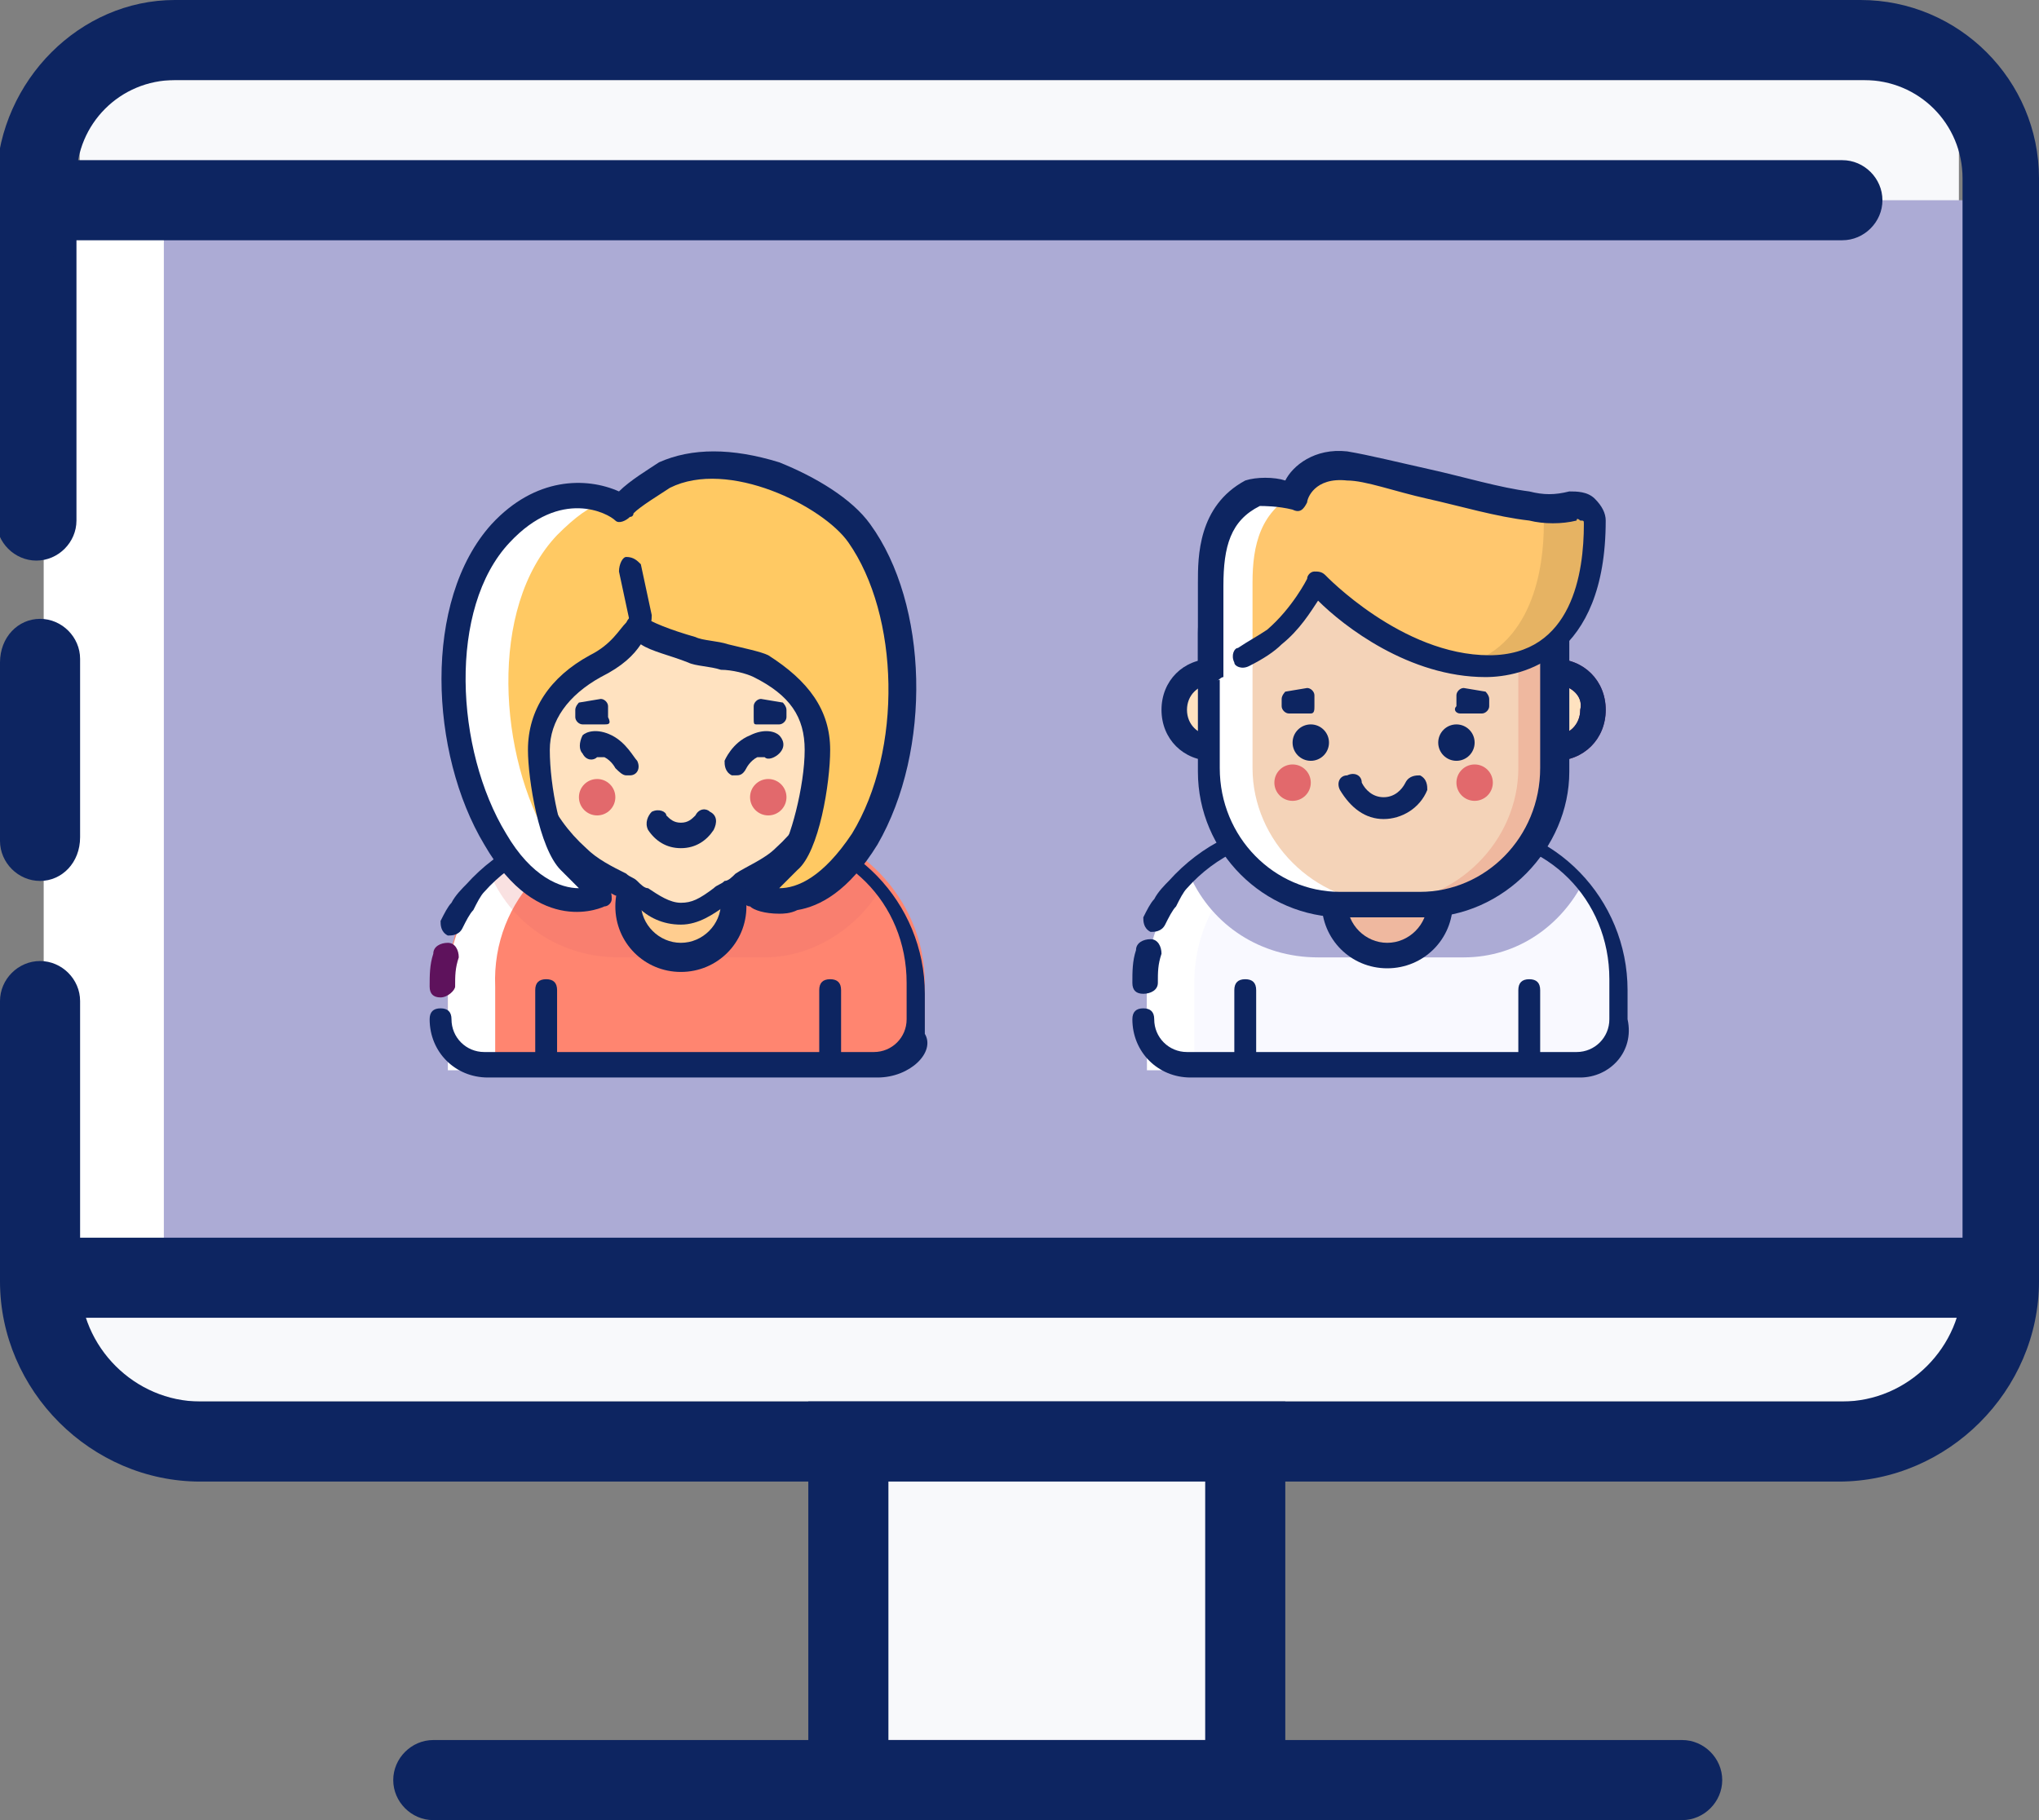 <?xml version="1.0" encoding="utf-8"?>
<!-- Generator: Adobe Illustrator 25.0.0, SVG Export Plug-In . SVG Version: 6.00 Build 0)  -->
<svg version="1.1" id="Layer_1" xmlns="http://www.w3.org/2000/svg" xmlns:xlink="http://www.w3.org/1999/xlink" x="0px" y="0px"
	 viewBox="0 0 56 50" style="enable-background:new 0 0 56 50;" xml:space="preserve">
<rect x="0" y="0" width="56" height="50" fill="#808080" stroke="none"/>
<style type="text/css">
	.st0{fill:#F8F9FB;}
	.st1{fill:#ACABD5;}
	.st2{fill:#FFFFFF;}
	.st3{fill:#0D2561;}
	.st4{fill:#FF8570;}
	.st5{opacity:0.2;fill:#E2696C;}
	.st6{fill:#FFCD8F;}
	.st7{fill:#FFE2C0;}
	.st8{fill:#FFC963;}
	.st9{fill:#5E125C;}
	.st10{fill:#E2696C;}
	.st11{fill:#F9F9FF;}
	.st12{opacity:0.5;fill:#FFE2C0;}
	.st13{fill:#EFB89F;}
	.st14{fill:#F4D3B8;}
	.st15{fill:#FFC76E;}
	.st16{opacity:0.1;}
</style>
<g>
	<g id="monitor">
		<path class="st0" d="M2.2,6c0-3.9-0.4-3.8,3.3-3.8h48.3v34.9c0,0.7-0.6,1.4-1.3,1.4H5.4c-3.9,0-3.3-0.5-3.3-3.8V6z"/>
		<path class="st1" d="M2.2,25.8v8.8c0,0.3,0.3,0.5,0.6,0.5h51.5c0.3,0,0.6-0.2,0.6-0.5V6c0-0.3-0.3-0.5-0.6-0.5H2.7
			C2.4,5.5,2.2,5.8,2.2,6v9.7V25.8z"/>
		<path class="st2" d="M4.5,5.4H1.7C1.3,5.4,1.2,5.8,1.2,6v9.7v10.1v8.8c0,0.3,0.2,0.4,0.5,0.4h2.8V5.4z"/>
		<path class="st3" d="M1.1,24.2c-0.6,0-1.1-0.5-1.1-1.1v-4.9C0,17.5,0.5,17,1.1,17c0.6,0,1.1,0.5,1.1,1.1v4.9
			C2.2,23.7,1.7,24.2,1.1,24.2z"/>
		<path class="st3" d="M50.5,40.7H5.5c-3,0-5.5-2.5-5.5-5.5v-7.7c0-0.6,0.5-1.1,1.1-1.1c0.6,0,1.1,0.5,1.1,1.1v7.7
			c0,1.8,1.5,3.3,3.3,3.3h45.1c1.8,0,3.3-1.5,3.3-3.3V4.9c0-1.5-1.2-2.7-2.7-2.7H4.8c-1.5,0-2.7,1.2-2.7,2.7v9.4
			c0,0.6-0.5,1.1-1.1,1.1c-0.6,0-1.1-0.5-1.1-1.1V4.9C0,2.2,2.2,0,4.8,0h46.3C53.8,0,56,2.2,56,4.9v30.3
			C56,38.2,53.5,40.7,50.5,40.7z"/>
		<path class="st3" d="M1.1,7.1C0.5,7.1,0,6.6,0,6c0-0.9,0.7-1.6,1.7-1.6h48.9c0.6,0,1.1,0.5,1.1,1.1s-0.5,1.1-1.1,1.1H2
			C1.8,6.9,1.5,7.1,1.1,7.1z"/>
		<path class="st3" d="M54.3,36.2H2.1c-0.6,0-1.1-0.5-1.1-1.1S1.5,34,2.1,34H54c0.2-0.3,0.5-0.5,0.9-0.5c0.6,0,1.1,0.5,1.1,1.1
			C56,35.5,55.2,36.2,54.3,36.2z"/>
		<rect x="23.3" y="39.6" class="st0" width="10.9" height="9.3"/>
		<path class="st3" d="M35.3,50H22.2V38.5h13.1V50z M24.4,47.8h8.7v-7.1h-8.7V47.8z"/>
		<path class="st3" d="M46.2,50H11.9c-0.6,0-1.1-0.5-1.1-1.1s0.5-1.1,1.1-1.1h34.3c0.6,0,1.1,0.5,1.1,1.1S46.8,50,46.2,50z"/>
	</g>
	<g>
		<g id="girl_user_6_">
			<path class="st4" d="M25.4,28v-1c0-2.3-1.9-4.3-4.2-4.3h-4.7c-2.3,0-4.2,1.9-4.2,4.3v1c0,0.7,0.6,1.3,1.3,1.3h10.6
				C24.8,29.3,25.4,28.7,25.4,28z"/>
			<path class="st2" d="M17.8,22.8h-1.3c-2.3,0-4.2,1.9-4.2,4.3v2.3h1.3v-2.3C13.5,24.7,15.4,22.8,17.8,22.8z"/>
			<path class="st5" d="M21.2,22.8h-4.7c-1.2,0-2.2,0.5-3,1.3c0.6,1.3,1.9,2.2,3.5,2.2h4c1.4,0,2.7-0.9,3.3-2.1
				C23.4,23.3,22.4,22.8,21.2,22.8z"/>
			<path class="st3" d="M24.1,29.6H13.4c-0.9,0-1.6-0.7-1.6-1.6c0-0.2,0.1-0.3,0.3-0.3c0.2,0,0.3,0.1,0.3,0.3c0,0.5,0.4,0.9,0.9,0.9
				h10.7c0.5,0,0.9-0.4,0.9-0.9V27c0-2.2-1.7-3.9-3.9-3.9h-4.7c-1.1,0-2.2,0.5-3,1.4c-0.1,0.1-0.2,0.3-0.3,0.5
				c-0.1,0.1-0.2,0.3-0.3,0.5c-0.1,0.2-0.3,0.2-0.4,0.2c-0.2-0.1-0.2-0.3-0.2-0.4c0.1-0.2,0.2-0.4,0.3-0.5c0.1-0.2,0.3-0.4,0.4-0.5
				c0.9-1,2.1-1.6,3.4-1.6h4.7c2.5,0,4.5,2.1,4.5,4.6v1.1C25.7,28.9,25,29.6,24.1,29.6z"/>
			<path class="st3" d="M15,29.3c-0.2,0-0.3-0.1-0.3-0.3v-1.8c0-0.2,0.1-0.3,0.3-0.3c0.2,0,0.3,0.1,0.3,0.3V29
				C15.3,29.2,15.2,29.3,15,29.3z"/>
			<path class="st3" d="M22.8,29.3c-0.2,0-0.3-0.1-0.3-0.3v-1.8c0-0.2,0.1-0.3,0.3-0.3c0.2,0,0.3,0.1,0.3,0.3V29
				C23.1,29.2,22.9,29.3,22.8,29.3z"/>
			<ellipse class="st6" cx="18.7" cy="24.9" rx="1.5" ry="1.5"/>
			<path class="st3" d="M18.7,26.7c-1,0-1.8-0.8-1.8-1.8c0-1,0.8-1.8,1.8-1.8c1,0,1.8,0.8,1.8,1.8C20.5,25.9,19.7,26.7,18.7,26.7z
				 M18.7,23.7c-0.6,0-1.1,0.5-1.1,1.1c0,0.6,0.5,1.1,1.1,1.1c0.6,0,1.1-0.5,1.1-1.1C19.8,24.2,19.3,23.7,18.7,23.7z"/>
			<path class="st7" d="M18.7,15.2c-2.4,0-4.4,2-4.4,4.5c0,1.5,0.5,2.8,1.6,3.8c0.4,0.4,1.1,0.7,1.4,0.9c0.5,0.3,0.9,0.6,1.4,0.6
				c0.5,0,0.9-0.3,1.4-0.6c0.3-0.2,1-0.5,1.4-0.9c1.1-1,1.6-2.4,1.6-3.8C23.1,17.2,21.2,15.2,18.7,15.2z"/>
			<path class="st3" d="M18.7,25.4c-0.5,0-0.9-0.2-1.2-0.5c-0.1-0.1-0.2-0.1-0.3-0.2c-0.1,0-0.2-0.1-0.3-0.1
				c-0.4-0.2-0.9-0.5-1.2-0.8c-1.2-1.1-1.8-2.4-1.8-4.1c0-2.7,2.1-4.8,4.8-4.8c2.6,0,4.8,2.2,4.8,4.8c0,1.7-0.6,3-1.8,4.1
				c-0.3,0.3-0.8,0.6-1.2,0.8c-0.1,0.1-0.2,0.1-0.3,0.1c-0.1,0.1-0.2,0.1-0.3,0.2C19.6,25.1,19.2,25.4,18.7,25.4z M18.7,15.5
				c-2.3,0-4.1,1.9-4.1,4.2c0,1.5,0.5,2.7,1.5,3.6c0.3,0.3,0.7,0.5,1.1,0.7c0.1,0.1,0.2,0.1,0.3,0.2c0.1,0.1,0.2,0.2,0.3,0.2
				c0.3,0.2,0.6,0.4,0.9,0.4c0.3,0,0.5-0.1,0.9-0.4c0.1-0.1,0.2-0.1,0.3-0.2c0.1,0,0.2-0.1,0.3-0.2c0.3-0.2,0.8-0.4,1.1-0.7
				c1-0.9,1.5-2.1,1.5-3.6C22.8,17.4,21,15.5,18.7,15.5z"/>
			<path class="st8" d="M23.6,14.7c-0.8-1.1-3.6-2.5-5.3-1.6c-0.3,0.2-0.9,0.6-1.1,0.8c0,0-0.1,0.1-0.1,0.1
				c-0.5-0.4-1.9-0.8-3.3,0.7c-1.9,2-1.5,6.1-0.2,8.4c1.4,2.3,2.9,1.6,2.9,1.6s-0.5-0.5-0.9-0.9c-0.5-0.5-0.8-2.2-0.8-3.1
				c0-0.9,0.5-1.7,1.5-2.3c0.6-0.4,1-0.8,1.1-1.1c0.3,0.2,0.9,0.4,1.5,0.6c0.6,0.2,1.5,0.2,1.9,0.5c1.1,0.6,1.5,1.4,1.5,2.3
				c0,0.9-0.3,2.6-0.8,3.1c-0.5,0.5-0.9,0.9-0.9,0.9s1.5,0.8,2.9-1.6C25.1,20.7,25.2,16.9,23.6,14.7z"/>
			<g>
				<path class="st8" d="M23.6,14.7c-0.7-1-3-2.2-4.7-1.8c1.4,0.2,2.7,1.1,3.2,1.8c1.6,2.2,1.5,6.1,0.2,8.4
					c-0.4,0.7-0.9,1.2-1.3,1.4c-0.1,0.1-0.1,0.1-0.1,0.1s1.5,0.8,2.9-1.6C25.1,20.7,25.2,16.9,23.6,14.7z"/>
			</g>
			<g>
				<path class="st2" d="M15.1,23.1c-1.4-2.3-1.7-6.4,0.2-8.4c0.5-0.5,0.9-0.8,1.3-0.9c-0.7-0.2-1.7-0.2-2.8,0.9
					c-1.9,2-1.5,6.1-0.2,8.4c1.4,2.3,2.9,1.6,2.9,1.6s-0.1-0.1-0.1-0.1C16,24.2,15.5,23.8,15.1,23.1z"/>
			</g>
			<path class="st3" d="M21.4,25.1c-0.4,0-0.7-0.1-0.8-0.2c-0.1,0-0.2-0.1-0.2-0.2c0-0.1,0-0.2,0.1-0.3l0.9-0.9
				c0.3-0.4,0.7-1.9,0.7-2.9c0-0.9-0.4-1.5-1.4-2c-0.2-0.1-0.6-0.2-0.9-0.2c-0.3-0.1-0.7-0.1-0.9-0.2c-0.5-0.2-1-0.3-1.3-0.5
				c-0.2,0.3-0.5,0.6-1.1,0.9c-0.9,0.5-1.4,1.2-1.4,2c0,1,0.3,2.5,0.7,2.9l0.9,0.9c0.1,0.1,0.1,0.2,0.1,0.3c0,0.1-0.1,0.2-0.2,0.2
				c0,0-1.8,0.9-3.3-1.7c-1.5-2.5-1.7-6.7,0.2-8.8c1.2-1.3,2.6-1.3,3.5-0.9c0.3-0.3,0.8-0.6,1.1-0.8c0.9-0.4,2-0.4,3.3,0
				c1,0.4,2,1,2.5,1.7l0,0c1.6,2.2,1.7,6.2,0.2,8.8c-0.8,1.3-1.6,1.7-2.2,1.8C21.7,25.1,21.5,25.1,21.4,25.1z M17.5,16.9
				c0,0,0.1,0,0.1,0c0.3,0.2,0.8,0.4,1.5,0.6c0.2,0.1,0.6,0.1,0.9,0.2c0.4,0.1,0.9,0.2,1.1,0.3c1.1,0.7,1.7,1.5,1.7,2.6
				c0,0.9-0.3,2.8-0.9,3.3l-0.5,0.5c0.5,0,1.2-0.3,2-1.5c1.4-2.3,1.3-6-0.1-8l0,0c-0.7-1-3.3-2.3-4.9-1.5c-0.3,0.2-0.8,0.5-1,0.7
				c0,0,0,0.1-0.1,0.1c-0.1,0.1-0.3,0.2-0.4,0.1c-0.2-0.2-1.5-0.9-2.9,0.6c-1.7,1.8-1.5,5.7-0.1,8c0.7,1.2,1.5,1.5,2,1.5l-0.5-0.5
				c-0.6-0.6-0.9-2.5-0.9-3.3c0-1.1,0.6-2,1.7-2.6c0.6-0.3,0.8-0.7,1-0.9C17.3,16.9,17.4,16.9,17.5,16.9z"/>
			<path class="st9" d="M12.1,27.4c-0.2,0-0.3-0.1-0.3-0.3c0-0.3,0-0.6,0.1-0.9c0-0.2,0.2-0.3,0.4-0.3c0.2,0,0.3,0.2,0.3,0.4
				c-0.1,0.3-0.1,0.5-0.1,0.8C12.5,27.2,12.3,27.4,12.1,27.4z"/>
			<ellipse class="st10" cx="16.4" cy="21.9" rx="0.5" ry="0.5"/>
			<ellipse class="st10" cx="21.1" cy="21.9" rx="0.5" ry="0.5"/>
			<path class="st3" d="M18.7,23.3c-0.4,0-0.7-0.2-0.9-0.5c-0.1-0.2,0-0.4,0.1-0.5c0.2-0.1,0.4,0,0.4,0.1c0.1,0.1,0.2,0.2,0.4,0.2
				c0.2,0,0.3-0.1,0.4-0.2c0.1-0.2,0.3-0.2,0.4-0.1c0.2,0.1,0.2,0.3,0.1,0.5C19.4,23.1,19.1,23.3,18.7,23.3z"/>
			<path class="st3" d="M20.2,21.3c0,0-0.1,0-0.1,0c-0.2-0.1-0.2-0.3-0.2-0.4c0,0,0.2-0.5,0.7-0.7c0.4-0.2,0.7-0.1,0.8,0
				c0.1,0.1,0.2,0.3,0,0.5c-0.1,0.1-0.3,0.2-0.4,0.1c0,0-0.1,0-0.2,0c-0.2,0.1-0.3,0.3-0.3,0.3C20.4,21.3,20.3,21.3,20.2,21.3z
				 M20.9,20.8L20.9,20.8L20.9,20.8z M20.9,20.8C20.9,20.8,20.9,20.8,20.9,20.8C20.9,20.8,20.9,20.8,20.9,20.8z M21,20.8
				C21,20.8,21,20.8,21,20.8C21,20.8,21,20.8,21,20.8z"/>
			<path class="st3" d="M17.2,21.3c-0.1,0-0.2-0.1-0.3-0.2c0,0-0.1-0.2-0.3-0.3c-0.1,0-0.2,0-0.2,0c-0.1,0.1-0.3,0.1-0.4-0.1
				c-0.1-0.1-0.1-0.3,0-0.5c0.1-0.1,0.4-0.2,0.8,0c0.4,0.2,0.6,0.6,0.7,0.7c0.1,0.2,0,0.4-0.2,0.4C17.3,21.3,17.3,21.3,17.2,21.3z
				 M16.5,20.8L16.5,20.8L16.5,20.8z M16.5,20.8C16.5,20.8,16.5,20.8,16.5,20.8C16.5,20.8,16.5,20.8,16.5,20.8z M16.4,20.8
				C16.4,20.8,16.4,20.8,16.4,20.8C16.4,20.8,16.4,20.8,16.4,20.8z"/>
			<path class="st3" d="M17.6,17.4c-0.1,0-0.3-0.1-0.3-0.3l-0.3-1.4c0-0.2,0.1-0.4,0.2-0.4c0.2,0,0.3,0.1,0.4,0.2l0.3,1.4
				C17.9,17.2,17.8,17.4,17.6,17.4C17.6,17.4,17.6,17.4,17.6,17.4z"/>
			<path class="st3" d="M16.6,19.9H16c-0.1,0-0.2-0.1-0.2-0.2v-0.2c0-0.1,0.1-0.2,0.1-0.2l0.6-0.1c0.1,0,0.2,0.1,0.2,0.2v0.3
				C16.8,19.9,16.7,19.9,16.6,19.9z"/>
			<path class="st3" d="M20.8,19.9h0.6c0.1,0,0.2-0.1,0.2-0.2v-0.2c0-0.1-0.1-0.2-0.1-0.2l-0.6-0.1c-0.1,0-0.2,0.1-0.2,0.2v0.3
				C20.7,19.9,20.7,19.9,20.8,19.9z"/>
		</g>
	</g>
	<g id="man_user_6_">
		<path class="st11" d="M44.6,28v-1c0-2.4-1.9-4.3-4.2-4.3h-4.7c-2.3,0-4.2,1.9-4.2,4.3v1c0,0.7,0.6,1.3,1.3,1.3h10.6
			C44,29.3,44.6,28.7,44.6,28z"/>
		<path class="st2" d="M37,22.8h-1.3c-2.3,0-4.2,1.9-4.2,4.3v2.3h1.3V27C32.8,24.7,34.6,22.8,37,22.8z"/>
		<path class="st1" d="M40.4,22.8h-4.7c-1.2,0-2.2,0.5-3,1.3c0.6,1.3,1.9,2.2,3.5,2.2h4c1.5,0,2.7-0.9,3.3-2.1
			C42.7,23.3,41.6,22.8,40.4,22.8z"/>
		<path class="st3" d="M43.4,29.6H32.7c-0.9,0-1.6-0.7-1.6-1.6c0-0.2,0.1-0.3,0.3-0.3c0.2,0,0.3,0.1,0.3,0.3c0,0.5,0.4,0.9,0.9,0.9
			h10.7c0.5,0,0.9-0.4,0.9-0.9v-1.1c0-2.2-1.7-3.9-3.9-3.9h-4.7c-1.1,0-2.2,0.5-3,1.4c-0.1,0.1-0.2,0.3-0.3,0.5
			c-0.1,0.1-0.2,0.3-0.3,0.5c-0.1,0.2-0.3,0.2-0.4,0.2c-0.2-0.1-0.2-0.3-0.2-0.4c0.1-0.2,0.2-0.4,0.3-0.5c0.1-0.2,0.3-0.4,0.4-0.5
			c0.9-1,2.1-1.6,3.4-1.6h4.7c2.5,0,4.5,2.1,4.5,4.6V28C44.9,28.9,44.2,29.6,43.4,29.6z"/>
		<path class="st3" d="M31.4,27.3c-0.2,0-0.3-0.1-0.3-0.3c0-0.3,0-0.6,0.1-0.9c0-0.2,0.2-0.3,0.4-0.3c0.2,0,0.3,0.2,0.3,0.4
			c-0.1,0.3-0.1,0.5-0.1,0.8C31.8,27.2,31.6,27.3,31.4,27.3z"/>
		<ellipse class="st7" cx="33.3" cy="19.5" rx="1.1" ry="1.1"/>
		<ellipse class="st7" cx="42.7" cy="19.5" rx="1.1" ry="1.1"/>
		<ellipse class="st12" cx="42.7" cy="19.5" rx="1.1" ry="1.1"/>
		<path class="st3" d="M33.3,20.9c-0.8,0-1.4-0.6-1.4-1.4c0-0.8,0.6-1.4,1.4-1.4s1.4,0.6,1.4,1.4C34.7,20.3,34.1,20.9,33.3,20.9z
			 M33.3,18.8c-0.4,0-0.7,0.3-0.7,0.7c0,0.4,0.3,0.7,0.7,0.7c0.4,0,0.7-0.3,0.7-0.7C34,19.1,33.7,18.8,33.3,18.8z"/>
		<path class="st9" d="M42.7,20.9c-0.8,0-1.4-0.6-1.4-1.4c0-0.8,0.6-1.4,1.4-1.4s1.4,0.6,1.4,1.4C44.1,20.3,43.5,20.9,42.7,20.9z
			 M42.7,18.8c-0.4,0-0.7,0.3-0.7,0.7c0,0.4,0.3,0.7,0.7,0.7c0.4,0,0.7-0.3,0.7-0.7C43.5,19.1,43.1,18.8,42.7,18.8z"/>
		<path class="st3" d="M42.7,20.9c-0.8,0-1.4-0.6-1.4-1.4c0-0.8,0.6-1.4,1.4-1.4s1.4,0.6,1.4,1.4C44.1,20.3,43.5,20.9,42.7,20.9z
			 M42.7,18.8c-0.4,0-0.7,0.3-0.7,0.7c0,0.4,0.3,0.7,0.7,0.7c0.4,0,0.7-0.3,0.7-0.7C43.5,19.1,43.1,18.8,42.7,18.8z"/>
		<ellipse class="st13" cx="38.1" cy="24.8" rx="1.5" ry="1.5"/>
		<path class="st3" d="M38.1,26.6c-1,0-1.8-0.8-1.8-1.8c0-1,0.8-1.8,1.8-1.8c1,0,1.8,0.8,1.8,1.8C39.9,25.8,39.1,26.6,38.1,26.6z
			 M38.1,23.7c-0.6,0-1.1,0.5-1.1,1.1c0,0.6,0.5,1.1,1.1,1.1c0.6,0,1.1-0.5,1.1-1.1C39.2,24.2,38.7,23.7,38.1,23.7z"/>
		<path class="st14" d="M38,24.8L38,24.8c-2.6,0-4.8-2.1-4.8-4.8v-2c0-1.7,1.3-3,3-3h6.6V20C42.8,22.7,40.7,24.8,38,24.8z"/>
		<path class="st13" d="M41.7,15v6.1c0,2-1.7,3.7-3.7,3.7h1.1c2,0,3.7-1.7,3.7-3.7V15H41.7z"/>
		<path class="st2" d="M34.4,15v6.1c0,2,1.7,3.7,3.7,3.7H37c-2,0-3.7-1.7-3.7-3.7V15H34.4z"/>
		<ellipse class="st3" cx="36" cy="20.4" rx="0.5" ry="0.5"/>
		<ellipse class="st10" cx="35.5" cy="21.5" rx="0.5" ry="0.5"/>
		<ellipse class="st10" cx="40.5" cy="21.5" rx="0.5" ry="0.5"/>
		<ellipse class="st3" cx="40" cy="20.4" rx="0.5" ry="0.5"/>
		<path class="st3" d="M38,22.5c-0.5,0-0.9-0.3-1.2-0.8c-0.1-0.2,0-0.4,0.2-0.4c0.2-0.1,0.4,0,0.4,0.2c0.1,0.2,0.3,0.4,0.6,0.4
			c0.3,0,0.5-0.2,0.6-0.4c0.1-0.2,0.3-0.2,0.4-0.2c0.2,0.1,0.2,0.3,0.2,0.4C39,22.2,38.5,22.5,38,22.5z"/>
		<path class="st3" d="M39.1,25.2h-2.2c-2.2,0-4-1.8-4-4v-3.8c0-1.5,1.2-2.7,2.6-2.7h7.6v6.5C43.1,23.3,41.3,25.2,39.1,25.2z
			 M35.5,15.3c-1.1,0-2,0.9-2,2v3.8c0,1.9,1.5,3.4,3.3,3.4h2.2c1.8,0,3.3-1.5,3.3-3.4v-5.8H35.5z"/>
		<path class="st15" d="M33.2,18.4c0,0,1-0.3,1.8-1c0.8-0.7,1.1-1.5,1.1-1.5s2.1,2.3,4.7,2.3c2.6,0,2.9-2.7,2.9-3.9
			c0-0.3-0.3-0.6-0.6-0.5c-0.3,0.1-0.7,0.1-1.2,0c-1.7-0.3-4-1-5-1.1c-1.2-0.1-1.5,0.8-1.5,0.8s-0.9-0.2-1.1-0.1
			c-1,0.5-1.1,1.5-1.1,2.5V18.4z"/>
		<g class="st16">
			<path d="M41.8,13.9c0.3-0.1,0.6,0.2,0.6,0.5c0,1.2-0.3,3.4-2.3,3.9c0.3,0,0.5,0.1,0.8,0.1c2.6,0,2.9-2.7,2.9-3.9
				c0-0.3-0.3-0.6-0.6-0.5c-0.3,0.1-0.7,0.1-1.2,0"/>
		</g>
		<g>
			<path class="st2" d="M43.3,13.9c0.1,0,0.2,0,0.2,0C43.4,13.9,43.3,13.9,43.3,13.9C43.2,13.9,43.2,13.9,43.3,13.9
				C43.2,13.9,43.3,13.9,43.3,13.9z"/>
			<path class="st2" d="M35.5,13.6c0,0-0.8-0.2-1.1-0.1c-1,0.5-1.1,1.5-1.1,2.5v2.7c0,0,0.5,0,1.1-0.4V16c0-1,0.2-2,1.3-2.5"/>
		</g>
		<path class="st3" d="M33.2,18.8c-0.2,0-0.3-0.1-0.3-0.3v-2.5c0-0.7,0-2.1,1.3-2.8c0.3-0.1,0.8-0.1,1.1,0c0.2-0.4,0.8-0.9,1.7-0.8
			c0.6,0.1,1.4,0.3,2.3,0.5c0.9,0.2,1.9,0.5,2.7,0.6c0.4,0.1,0.7,0.1,1.1,0c0.2,0,0.5,0,0.7,0.2c0.2,0.2,0.3,0.4,0.3,0.6
			c0,3.8-2.3,4.3-3.3,4.3c-2.1,0-3.9-1.4-4.6-2.1c-0.2,0.3-0.5,0.8-1,1.2c-0.2,0.2-0.5,0.4-0.9,0.6c-0.2,0.1-0.4,0-0.4-0.1
			c-0.1-0.2,0-0.4,0.1-0.4c0.3-0.2,0.5-0.3,0.8-0.5c0.7-0.6,1.1-1.4,1.1-1.4c0-0.1,0.1-0.2,0.2-0.2c0.1,0,0.2,0,0.3,0.1
			c0,0,2.1,2.2,4.5,2.2c2.3,0,2.6-2.3,2.6-3.6c0-0.1,0-0.1-0.1-0.1c0,0-0.1-0.1-0.1,0c-0.4,0.1-0.9,0.1-1.3,0
			c-0.9-0.1-1.9-0.4-2.8-0.6c-0.9-0.2-1.7-0.5-2.2-0.5c-0.9-0.1-1.1,0.5-1.1,0.6c-0.1,0.2-0.2,0.3-0.4,0.2c-0.4-0.1-0.8-0.1-0.9-0.1
			c-0.8,0.4-1,1.1-1,2.2v2.5C33.5,18.6,33.4,18.8,33.2,18.8z"/>
		<path class="st3" d="M34.2,29.3c-0.2,0-0.3-0.1-0.3-0.3v-1.8c0-0.2,0.1-0.3,0.3-0.3c0.2,0,0.3,0.1,0.3,0.3v1.8
			C34.5,29.1,34.4,29.3,34.2,29.3z"/>
		<path class="st3" d="M42,29.3c-0.2,0-0.3-0.1-0.3-0.3v-1.8c0-0.2,0.1-0.3,0.3-0.3c0.2,0,0.3,0.1,0.3,0.3v1.8
			C42.3,29.1,42.2,29.3,42,29.3z"/>
		<path class="st3" d="M36,19.6h-0.6c-0.1,0-0.2-0.1-0.2-0.2v-0.2c0-0.1,0.1-0.2,0.1-0.2l0.6-0.1c0.1,0,0.2,0.1,0.2,0.2v0.3
			C36.1,19.5,36.1,19.6,36,19.6z"/>
		<path class="st3" d="M40.1,19.6h0.6c0.1,0,0.2-0.1,0.2-0.2v-0.2c0-0.1-0.1-0.2-0.1-0.2l-0.6-0.1c-0.1,0-0.2,0.1-0.2,0.2v0.3
			C39.9,19.5,40,19.6,40.1,19.6z"/>
	</g>
</g>
</svg>
